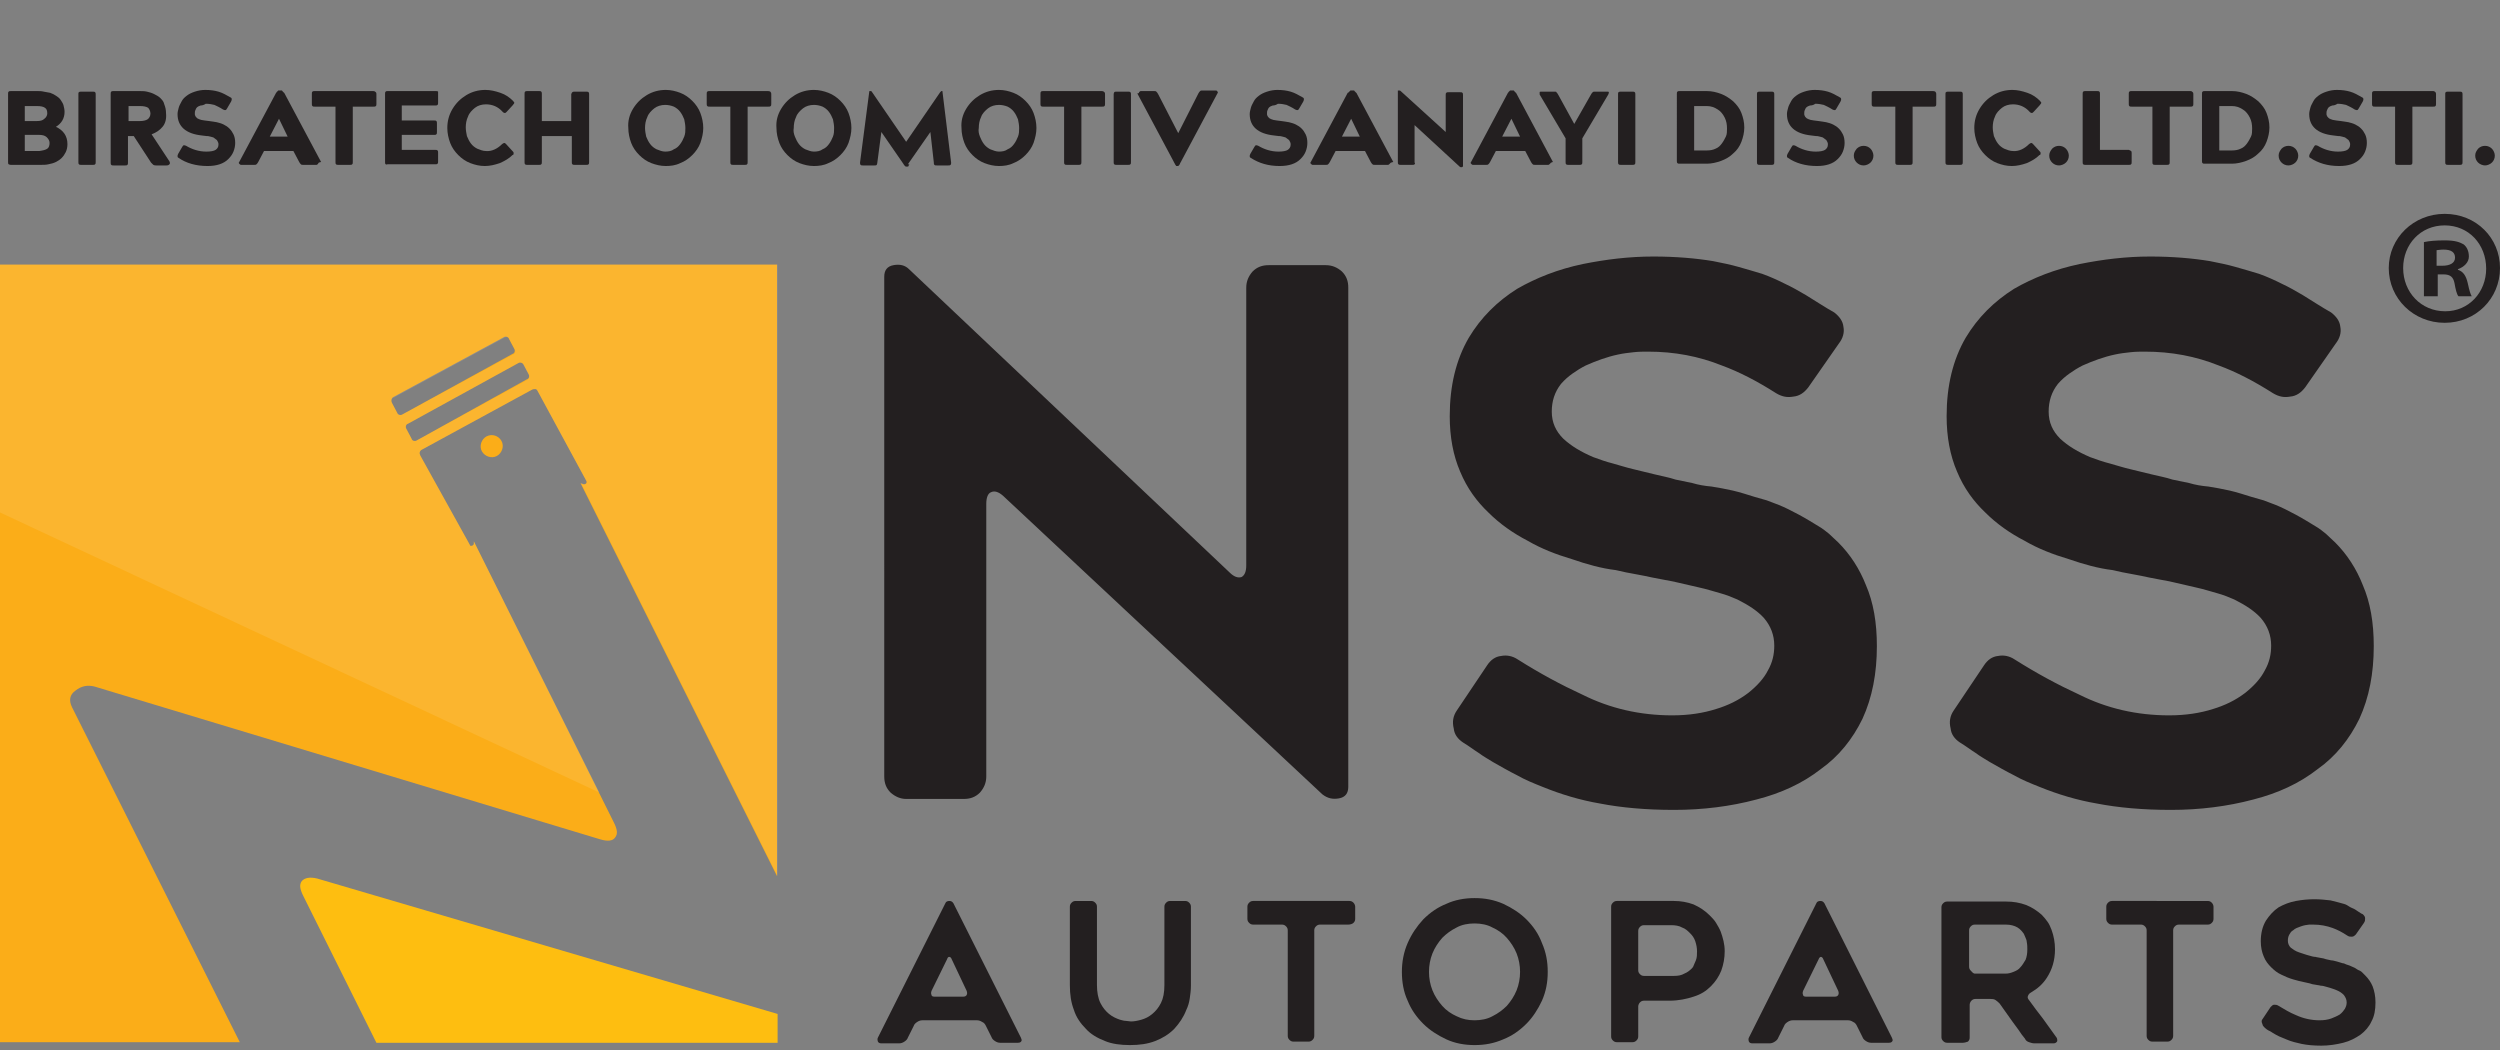 <?xml version="1.0" encoding="utf-8"?>
<!-- Generator: Adobe Illustrator 26.3.1, SVG Export Plug-In . SVG Version: 6.00 Build 0)  -->
<svg version="1.1" id="Layer_1" xmlns="http://www.w3.org/2000/svg" xmlns:xlink="http://www.w3.org/1999/xlink" x="0px" y="0px"
	 viewBox="0 0 433.7 182.2" style="enable-background:new 0 0 433.7 182.2;" xml:space="preserve">
<rect x="0" y="0" width="433.7" height="182.2" fill="#808080" stroke="none"/>
<style type="text/css">
	.st0{fill:#231F20;}
	.st1{fill:#FBAD18;}
	.st2{fill:#FEBE10;}
	.st3{opacity:0.1;fill:#FFFFFF;}
</style>
<g>
	<g>
		<g>
			<g>
				<path class="st0" d="M152.3,180l11.7-23.3c0.1-0.3,0.4-0.4,0.7-0.4c0.3,0,0.5,0.1,0.7,0.4l11.7,23.3c0.1,0.2,0.2,0.5,0.1,0.6
					c-0.1,0.2-0.3,0.3-0.6,0.3h-3.1c-0.3,0-0.6-0.1-0.9-0.3c-0.3-0.2-0.5-0.4-0.6-0.7l-1-2c-0.1-0.2-0.3-0.5-0.6-0.6
					c-0.3-0.2-0.6-0.3-0.9-0.3h-9.5c-0.3,0-0.6,0.1-0.9,0.3c-0.3,0.2-0.5,0.4-0.6,0.7l-1,2c-0.1,0.3-0.3,0.5-0.6,0.7
					c-0.3,0.2-0.6,0.3-0.9,0.3h-3.1c-0.3,0-0.5-0.1-0.6-0.3C152.2,180.4,152.2,180.2,152.3,180z M162.1,172.9h5
					c0.3,0,0.5-0.1,0.6-0.3c0.1-0.2,0.1-0.4,0-0.7l-2.6-5.5c-0.1-0.3-0.3-0.4-0.4-0.4c-0.2,0-0.3,0.1-0.4,0.4l-2.7,5.5
					c-0.1,0.3-0.1,0.5,0,0.7C161.6,172.8,161.8,172.9,162.1,172.9z"/>
				<path class="st0" d="M191.7,180.6c-1.3-0.5-2.5-1.2-3.3-2.1c-0.9-0.9-1.7-2-2.1-3.3c-0.5-1.3-0.7-2.7-0.7-4.3v-13.6
					c0-0.3,0.1-0.5,0.3-0.7s0.4-0.3,0.7-0.3h2.7c0.3,0,0.5,0.1,0.7,0.3c0.2,0.2,0.3,0.4,0.3,0.7v13.6c0,1.2,0.2,2.3,0.6,3.1
					c0.4,0.8,0.9,1.4,1.5,1.9c0.6,0.5,1.3,0.8,1.9,1c0.4,0.1,0.7,0.2,1,0.2c0.3,0,0.6,0.1,0.9,0.1c0.5,0,1.1-0.1,1.8-0.3
					c0.7-0.2,1.3-0.5,1.9-1c0.6-0.5,1.1-1.1,1.5-1.9c0.4-0.8,0.6-1.8,0.6-3.1v-13.6c0-0.3,0.1-0.5,0.3-0.7s0.4-0.3,0.7-0.3h2.6
					c0.3,0,0.5,0.1,0.7,0.3s0.3,0.4,0.3,0.7V171c0,0.8-0.1,1.5-0.2,2.2c-0.1,0.7-0.3,1.4-0.6,2c-0.5,1.3-1.2,2.3-2.1,3.3
					c-0.9,0.9-2,1.6-3.3,2.1c-1.3,0.5-2.7,0.7-4.4,0.7C194.4,181.3,192.9,181.1,191.7,180.6z"/>
				<path class="st0" d="M233.9,160.4h-4.9c-0.3,0-0.5,0.1-0.7,0.3s-0.3,0.4-0.3,0.7v18.3c0,0.3-0.1,0.5-0.3,0.7s-0.4,0.3-0.7,0.3
					h-2.6c-0.3,0-0.5-0.1-0.7-0.3s-0.3-0.4-0.3-0.7v-18.3c0-0.3-0.1-0.5-0.3-0.7s-0.4-0.3-0.7-0.3h-5c-0.3,0-0.5-0.1-0.7-0.3
					s-0.3-0.4-0.3-0.7v-2.1c0-0.3,0.1-0.5,0.3-0.7s0.4-0.3,0.7-0.3h16.7c0.3,0,0.5,0.1,0.7,0.3s0.3,0.5,0.3,0.7v2.1
					c0,0.3-0.1,0.5-0.3,0.7S234.2,160.4,233.9,160.4z"/>
				<path class="st0" d="M255.8,181.3c-1.7,0-3.4-0.3-4.9-1c-1.5-0.7-2.9-1.6-4-2.7c-1.2-1.2-2.1-2.5-2.7-4c-0.7-1.5-1-3.2-1-5
					c0-1.7,0.3-3.4,1-5c0.7-1.6,1.6-2.9,2.7-4.1c1.2-1.2,2.5-2.1,4-2.7c1.5-0.7,3.2-1,4.9-1c1.8,0,3.4,0.3,5,1
					c1.5,0.7,2.9,1.6,4,2.7c1.2,1.2,2.1,2.5,2.7,4.1c0.7,1.6,1,3.2,1,5c0,1.8-0.3,3.4-1,5c-0.7,1.5-1.6,2.9-2.7,4
					c-1.2,1.2-2.5,2.1-4,2.7C259.2,181,257.6,181.3,255.8,181.3z M255.8,160.2c-1.1,0-2.2,0.2-3.1,0.7c-1,0.5-1.8,1.1-2.5,1.8
					c-0.7,0.8-1.3,1.7-1.7,2.7c-0.4,1-0.6,2.1-0.6,3.2c0,1.1,0.2,2.2,0.6,3.2c0.4,1,1,1.9,1.7,2.7c0.7,0.8,1.6,1.4,2.5,1.8
					c1,0.5,2,0.7,3.1,0.7c1.1,0,2.2-0.2,3.1-0.7c1-0.5,1.8-1.1,2.5-1.8c0.7-0.8,1.3-1.7,1.7-2.7c0.4-1,0.6-2.1,0.6-3.2
					c0-1.1-0.2-2.2-0.6-3.2c-0.4-1-1-1.9-1.7-2.7c-0.7-0.8-1.6-1.4-2.5-1.8C258,160.4,256.9,160.2,255.8,160.2z"/>
				<path class="st0" d="M293.8,156.9c1.1,0.5,2,1.1,2.8,1.9c0.4,0.4,0.8,0.8,1.1,1.3c0.3,0.5,0.6,1,0.8,1.5
					c0.4,1.1,0.7,2.2,0.7,3.4c0,1.2-0.2,2.3-0.6,3.4c-0.4,1-1,1.9-1.8,2.7c-0.8,0.8-1.7,1.4-3,1.8c-1.2,0.4-2.6,0.7-4.2,0.7h-4.4
					c-0.3,0-0.5,0.1-0.7,0.3c-0.2,0.2-0.3,0.5-0.3,0.7v5.2c0,0.3-0.1,0.5-0.3,0.7c-0.2,0.2-0.4,0.3-0.7,0.3h-2.7
					c-0.3,0-0.5-0.1-0.7-0.3s-0.3-0.4-0.3-0.7v-22.5c0-0.3,0.1-0.5,0.3-0.7s0.4-0.3,0.7-0.3h9.9
					C291.6,156.3,292.7,156.5,293.8,156.9z M292.2,168.9c0.5-0.2,0.9-0.5,1.3-0.9c0.2-0.2,0.3-0.4,0.4-0.7c0.1-0.2,0.2-0.5,0.3-0.7
					c0.2-0.5,0.2-1,0.2-1.6c0-0.5-0.1-1.1-0.3-1.7c-0.2-0.6-0.5-1-0.9-1.4c-0.4-0.4-0.8-0.8-1.4-1c-0.5-0.3-1.2-0.4-1.9-0.4h-4.7
					c-0.3,0-0.5,0.1-0.7,0.3s-0.3,0.4-0.3,0.7v6.8c0,0.3,0.1,0.5,0.3,0.7s0.4,0.3,0.7,0.3h5.2C291.1,169.3,291.7,169.2,292.2,168.9z
					"/>
				<path class="st0" d="M303.4,180l11.7-23.3c0.1-0.3,0.4-0.4,0.7-0.4s0.5,0.1,0.7,0.4l11.7,23.3c0.1,0.2,0.2,0.5,0.1,0.6
					c-0.1,0.2-0.3,0.3-0.6,0.3h-3.1c-0.3,0-0.6-0.1-0.9-0.3c-0.3-0.2-0.5-0.4-0.6-0.7l-1-2c-0.1-0.2-0.3-0.5-0.6-0.6
					c-0.3-0.2-0.6-0.3-0.9-0.3H311c-0.3,0-0.6,0.1-0.9,0.3c-0.3,0.2-0.5,0.4-0.6,0.7l-1,2c-0.1,0.3-0.3,0.5-0.6,0.7
					c-0.3,0.2-0.6,0.3-0.9,0.3H304c-0.3,0-0.5-0.1-0.6-0.3C303.3,180.4,303.3,180.2,303.4,180z M313.3,172.9h5
					c0.3,0,0.5-0.1,0.6-0.3c0.1-0.2,0.1-0.4,0-0.7l-2.6-5.5c-0.1-0.3-0.3-0.4-0.4-0.4s-0.3,0.1-0.4,0.4l-2.7,5.5
					c-0.1,0.3-0.1,0.5,0,0.7C312.8,172.8,313,172.9,313.3,172.9z"/>
				<path class="st0" d="M340.5,180.9h-2.7c-0.3,0-0.5-0.1-0.7-0.3s-0.3-0.4-0.3-0.7v-22.5c0-0.3,0.1-0.5,0.3-0.7s0.4-0.3,0.7-0.3
					H348c1.3,0,2.4,0.2,3.5,0.6c1,0.4,1.9,1,2.7,1.7c0.4,0.4,0.7,0.8,1,1.2c0.3,0.4,0.5,0.9,0.7,1.4c0.4,1.1,0.6,2.2,0.6,3.4
					c0,1.9-0.5,3.5-1.4,4.9c-0.7,1.1-1.6,1.9-2.8,2.6c-0.2,0.1-0.4,0.3-0.5,0.6c-0.1,0.2,0,0.5,0.2,0.7c0.8,1.1,1.6,2.2,2.4,3.2
					c0.7,1,1.5,2.1,2.3,3.2c0.2,0.2,0.2,0.5,0.2,0.7c-0.1,0.2-0.3,0.4-0.6,0.4h-3.4c-0.3,0-0.6-0.1-0.9-0.2s-0.6-0.3-0.7-0.6
					c-0.4-0.5-0.8-1-1.1-1.5c-0.4-0.5-0.7-1-1.1-1.5l-2.2-3.1c-0.2-0.2-0.4-0.4-0.7-0.6s-0.6-0.2-0.9-0.2h-2.6
					c-0.3,0-0.5,0.1-0.7,0.3s-0.3,0.5-0.3,0.7v5.7c0,0.3-0.1,0.5-0.3,0.7C341.1,180.8,340.8,180.9,340.5,180.9z M342.6,168.9h5.4
					c0.4,0,0.8-0.1,1.3-0.3c0.5-0.2,0.9-0.4,1.2-0.8c0.3-0.3,0.6-0.8,0.9-1.3c0.2-0.5,0.3-1.1,0.3-1.8c0-0.4,0-0.8-0.1-1.3
					c0-0.2-0.1-0.5-0.2-0.7c-0.1-0.2-0.2-0.5-0.3-0.7c-0.3-0.4-0.6-0.8-1.1-1.1c-0.5-0.3-1.2-0.5-2-0.5h-5.4c-0.3,0-0.5,0.1-0.7,0.3
					s-0.3,0.4-0.3,0.7v6.3c0,0.3,0.1,0.5,0.3,0.7S342.3,168.9,342.6,168.9z"/>
				<path class="st0" d="M383,160.4H378c-0.3,0-0.5,0.1-0.7,0.3s-0.3,0.4-0.3,0.7v18.3c0,0.3-0.1,0.5-0.3,0.7s-0.4,0.3-0.7,0.3h-2.6
					c-0.3,0-0.5-0.1-0.7-0.3s-0.3-0.4-0.3-0.7v-18.3c0-0.3-0.1-0.5-0.3-0.7s-0.4-0.3-0.7-0.3h-5c-0.3,0-0.5-0.1-0.7-0.3
					s-0.3-0.4-0.3-0.7v-2.1c0-0.3,0.1-0.5,0.3-0.7s0.4-0.3,0.7-0.3H383c0.3,0,0.5,0.1,0.7,0.3s0.3,0.5,0.3,0.7v2.1
					c0,0.3-0.1,0.5-0.3,0.7S383.3,160.4,383,160.4z"/>
				<path class="st0" d="M392.5,176.8l1.4-2.1c0.2-0.2,0.4-0.4,0.6-0.4c0.3,0,0.5,0,0.8,0.2c1,0.6,2,1.2,3,1.6
					c1.3,0.6,2.7,0.9,4.1,0.9c0.8,0,1.4-0.1,2-0.3c0.5-0.2,1-0.4,1.5-0.7c0.4-0.3,0.7-0.7,0.9-1c0.2-0.4,0.3-0.7,0.3-1.1
					c0-0.5-0.2-0.9-0.5-1.3c-0.3-0.3-0.7-0.6-1.2-0.8c-0.2-0.1-0.5-0.2-0.8-0.3s-0.6-0.2-1-0.3c-0.3-0.1-0.7-0.2-1-0.2
					c-0.3-0.1-0.7-0.1-1.1-0.2c-0.2,0-0.5-0.1-0.8-0.2c-0.3-0.1-0.6-0.1-0.9-0.2c-0.6-0.1-1.3-0.3-2-0.5c-0.7-0.2-1.4-0.5-2-0.8
					c-0.7-0.3-1.3-0.8-1.8-1.3c-0.5-0.5-1-1.1-1.3-1.9c-0.3-0.7-0.5-1.6-0.5-2.6c0-1.4,0.3-2.6,0.9-3.6c0.6-0.9,1.3-1.7,2.2-2.3
					c0.9-0.5,1.9-0.9,3-1.1c1.1-0.2,2.1-0.3,3.2-0.3c1,0,1.9,0.1,2.8,0.2c0.4,0.1,0.8,0.2,1.2,0.3c0.4,0.1,0.7,0.2,1.1,0.3
					c0.4,0.1,0.7,0.3,1,0.5c0.3,0.2,0.7,0.3,1,0.5c0.2,0.1,0.4,0.3,0.6,0.4c0.2,0.1,0.4,0.3,0.7,0.4c0.2,0.2,0.4,0.4,0.4,0.7
					c0,0.3,0,0.5-0.2,0.8l-1.4,2c-0.2,0.2-0.4,0.4-0.7,0.4c-0.3,0-0.5,0-0.8-0.2c-0.9-0.6-1.7-1-2.5-1.3c-1.1-0.4-2.2-0.6-3.4-0.6
					c-0.2,0-0.4,0-0.7,0c-0.2,0-0.5,0.1-0.7,0.1c-0.5,0.1-1,0.3-1.5,0.5c-0.2,0.1-0.4,0.2-0.6,0.4c-0.2,0.1-0.4,0.3-0.5,0.5
					c-0.3,0.4-0.4,0.8-0.4,1.3c0,0.5,0.2,0.9,0.5,1.2c0.4,0.3,0.8,0.6,1.4,0.8c0.3,0.1,0.6,0.2,0.9,0.3c0.3,0.1,0.6,0.2,1,0.3
					c0.3,0.1,0.7,0.2,1,0.2c0.3,0.1,0.6,0.1,1,0.2c0.2,0,0.5,0.1,0.8,0.2c0.3,0.1,0.6,0.1,0.9,0.2c0.3,0,0.6,0.1,1,0.2
					c0.3,0.1,0.7,0.2,1,0.3c0.2,0,0.4,0.1,0.6,0.2c0.2,0.1,0.4,0.1,0.6,0.2c0.3,0.1,0.6,0.3,0.9,0.4c0.3,0.2,0.6,0.4,0.9,0.5
					c0.2,0.1,0.3,0.2,0.5,0.4c0.1,0.1,0.3,0.3,0.4,0.4c0.6,0.6,1,1.2,1.3,1.9c0.3,0.8,0.5,1.7,0.5,2.8c0,1.3-0.2,2.4-0.7,3.3
					c-0.4,0.9-1.1,1.7-1.9,2.3c-0.9,0.6-1.8,1.1-3,1.4c-1.2,0.3-2.5,0.5-3.8,0.5c-1.3,0-2.4-0.1-3.4-0.3c-0.9-0.2-1.8-0.4-2.7-0.8
					c-0.4-0.2-0.8-0.3-1.2-0.5c-0.4-0.2-0.8-0.4-1.1-0.6c-0.2-0.1-0.4-0.3-0.7-0.4c-0.2-0.1-0.5-0.3-0.7-0.5
					c-0.2-0.2-0.4-0.4-0.4-0.6C392.3,177.3,392.3,177,392.5,176.8z"/>
			</g>
			<g>
				<g>
					<path class="st0" d="M171.1,87.4v47.3c0,1.1-0.4,2-1.1,2.8c-0.8,0.8-1.7,1.1-2.8,1.1h-10c-1,0-1.9-0.4-2.7-1.1
						c-0.8-0.8-1.1-1.7-1.1-2.8V48c0-1.1,0.5-1.8,1.6-2c1.1-0.2,2,0,2.7,0.7l55.6,52.6c0.8,0.8,1.5,1,2.1,0.8c0.5-0.3,0.8-0.9,0.8-2
						V49.9c0-1.1,0.4-2,1.1-2.8c0.8-0.8,1.7-1.1,2.8-1.1h9.9c1.1,0,2,0.4,2.8,1.1c0.8,0.8,1.1,1.7,1.1,2.8v86.6c0,1.1-0.5,1.8-1.6,2
						c-1.1,0.2-2,0-2.9-0.7L174,86c-0.8-0.7-1.5-0.9-2.1-0.6C171.4,85.6,171.1,86.3,171.1,87.4z"/>
					<path class="st0" d="M252.7,123.3l5.3-7.9c0.6-0.9,1.4-1.5,2.4-1.6c1-0.2,2,0,2.9,0.6c3.8,2.4,7.5,4.4,11.2,6.1
						c4.8,2.4,10,3.6,15.6,3.6c2.9,0,5.4-0.4,7.6-1.1c2-0.6,3.9-1.5,5.6-2.8c1.5-1.2,2.7-2.5,3.4-3.9c0.8-1.4,1.1-2.8,1.1-4.3
						c0-1.8-0.6-3.4-1.8-4.8c-1.1-1.2-2.6-2.2-4.6-3.2c-0.9-0.4-1.9-0.8-3-1.1c-1.1-0.3-2.3-0.7-3.7-1c-1.3-0.3-2.6-0.6-3.9-0.9
						c-1.3-0.3-2.7-0.5-4.1-0.8c-0.9-0.2-1.9-0.4-3-0.6c-1.1-0.2-2.2-0.4-3.4-0.7c-2.5-0.3-5-1-7.6-1.9c-2.7-0.8-5.3-1.8-7.7-3.2
						c-2.5-1.3-4.8-2.9-6.8-4.9c-2-1.9-3.7-4.2-4.9-7.1c-1.2-2.8-1.8-6-1.8-9.6c0-5.3,1.1-9.8,3.3-13.6c2.1-3.5,4.9-6.3,8.4-8.5
						c3.3-1.9,7.1-3.4,11.4-4.3c4-0.8,8-1.3,12.2-1.3c3.9,0,7.4,0.3,10.4,0.8c1.5,0.3,3,0.6,4.4,1c1.4,0.4,2.8,0.8,4.1,1.2
						c1.4,0.5,2.7,1.1,3.9,1.7c1.3,0.6,2.5,1.3,3.7,2c0.8,0.5,1.6,1,2.4,1.5c0.8,0.5,1.6,1,2.5,1.5c0.9,0.7,1.5,1.5,1.6,2.5
						c0.2,1-0.1,2-0.8,2.9l-5.3,7.6c-0.7,0.9-1.5,1.5-2.6,1.6c-1.1,0.2-2,0-3-0.6c-3.3-2.1-6.4-3.7-9.4-4.8c-4-1.6-8.2-2.4-12.8-2.4
						c-0.8,0-1.6,0-2.5,0.1c-0.9,0.1-1.8,0.2-2.7,0.4c-1.9,0.4-3.8,1.1-5.6,1.9c-0.8,0.4-1.6,0.9-2.3,1.4c-0.7,0.5-1.4,1.1-2,1.8
						c-1.1,1.4-1.6,3-1.6,4.8c0,1.9,0.7,3.4,2,4.7c1.4,1.3,3.1,2.3,5.2,3.2c1.1,0.4,2.2,0.8,3.4,1.1c1.1,0.3,2.3,0.7,3.6,1
						c1.3,0.3,2.5,0.6,3.7,0.9c1.2,0.3,2.4,0.5,3.6,0.9c0.9,0.2,1.9,0.4,2.9,0.6c1,0.3,2.1,0.5,3.3,0.6c1.2,0.2,2.4,0.4,3.7,0.7
						c1.3,0.3,2.5,0.7,3.8,1.1c0.7,0.2,1.4,0.4,2.1,0.6c0.7,0.3,1.4,0.5,2.1,0.8c1,0.4,2.2,1,3.5,1.7c1.3,0.7,2.4,1.4,3.4,2
						c0.7,0.4,1.3,0.9,1.8,1.3c0.5,0.5,1.1,1,1.6,1.5c2.1,2.1,3.7,4.6,4.8,7.4c1.3,3,1.9,6.5,1.9,10.6c0,4.7-0.8,8.9-2.5,12.6
						c-1.7,3.5-4.1,6.5-7.2,8.7c-3.2,2.5-6.9,4.2-11.2,5.3c-4.5,1.2-9.3,1.8-14.3,1.8c-4.9,0-9.2-0.4-12.8-1.1
						c-3.5-0.6-6.8-1.6-10-2.9c-1.5-0.6-3-1.2-4.4-2c-1.4-0.7-2.8-1.5-4.2-2.3c-0.8-0.5-1.7-1-2.5-1.6c-0.8-0.5-1.7-1.2-2.7-1.8
						c-0.9-0.6-1.5-1.4-1.6-2.4C251.9,125.2,252.1,124.2,252.7,123.3z"/>
					<path class="st0" d="M338.9,123.3l5.3-7.9c0.6-0.9,1.4-1.5,2.4-1.6c1-0.2,2,0,2.9,0.6c3.8,2.4,7.5,4.4,11.2,6.1
						c4.8,2.4,10,3.6,15.6,3.6c2.9,0,5.4-0.4,7.6-1.1c2-0.6,3.9-1.5,5.6-2.8c1.5-1.2,2.7-2.5,3.4-3.9c0.8-1.4,1.1-2.8,1.1-4.3
						c0-1.8-0.6-3.4-1.8-4.8c-1.1-1.2-2.6-2.2-4.6-3.2c-0.9-0.4-1.9-0.8-3-1.1c-1.1-0.3-2.3-0.7-3.7-1c-1.3-0.3-2.6-0.6-3.9-0.9
						c-1.3-0.3-2.7-0.5-4.1-0.8c-0.9-0.2-1.9-0.4-3-0.6c-1.1-0.2-2.2-0.4-3.4-0.7c-2.5-0.3-5-1-7.6-1.9c-2.7-0.8-5.3-1.8-7.7-3.2
						c-2.5-1.3-4.8-2.9-6.8-4.9c-2-1.9-3.7-4.2-4.9-7.1c-1.2-2.8-1.8-6-1.8-9.6c0-5.3,1.1-9.8,3.3-13.6c2.1-3.5,4.9-6.3,8.4-8.5
						c3.3-1.9,7.1-3.4,11.4-4.3c4-0.8,8-1.3,12.2-1.3c3.9,0,7.4,0.3,10.4,0.8c1.5,0.3,3,0.6,4.4,1c1.4,0.4,2.8,0.8,4.1,1.2
						c1.4,0.5,2.7,1.1,3.9,1.7c1.3,0.6,2.5,1.3,3.7,2c0.8,0.5,1.6,1,2.4,1.5c0.8,0.5,1.6,1,2.5,1.5c0.9,0.7,1.5,1.5,1.6,2.5
						c0.2,1-0.1,2-0.8,2.9l-5.3,7.6c-0.7,0.9-1.5,1.5-2.6,1.6c-1.1,0.2-2,0-3-0.6c-3.3-2.1-6.4-3.7-9.4-4.8c-4-1.6-8.2-2.4-12.8-2.4
						c-0.8,0-1.6,0-2.5,0.1c-0.9,0.1-1.8,0.2-2.7,0.4c-1.9,0.4-3.8,1.1-5.6,1.9c-0.8,0.4-1.6,0.9-2.3,1.4c-0.7,0.5-1.4,1.1-2,1.8
						c-1.1,1.4-1.6,3-1.6,4.8c0,1.9,0.7,3.4,2,4.7c1.4,1.3,3.1,2.3,5.2,3.2c1.1,0.4,2.2,0.8,3.4,1.1c1.1,0.3,2.3,0.7,3.6,1
						c1.3,0.3,2.5,0.6,3.7,0.9c1.2,0.3,2.4,0.5,3.6,0.9c0.9,0.2,1.9,0.4,2.9,0.6c1,0.3,2.1,0.5,3.3,0.6c1.2,0.2,2.4,0.4,3.7,0.7
						c1.3,0.3,2.5,0.7,3.8,1.1c0.7,0.2,1.4,0.4,2.1,0.6c0.7,0.3,1.4,0.5,2.1,0.8c1,0.4,2.2,1,3.5,1.7c1.3,0.7,2.4,1.4,3.4,2
						c0.7,0.4,1.3,0.9,1.8,1.3c0.5,0.5,1.1,1,1.6,1.5c2.1,2.1,3.7,4.6,4.8,7.4c1.3,3,1.9,6.5,1.9,10.6c0,4.7-0.8,8.9-2.5,12.6
						c-1.7,3.5-4.1,6.5-7.2,8.7c-3.2,2.5-6.9,4.2-11.2,5.3c-4.5,1.2-9.3,1.8-14.3,1.8c-4.9,0-9.2-0.4-12.8-1.1
						c-3.5-0.6-6.8-1.6-10-2.9c-1.5-0.6-3-1.2-4.4-2c-1.4-0.7-2.8-1.5-4.2-2.3c-0.8-0.5-1.7-1-2.5-1.6c-0.8-0.5-1.7-1.2-2.7-1.8
						c-0.9-0.6-1.5-1.4-1.6-2.4C338.1,125.2,338.3,124.2,338.9,123.3z"/>
				</g>
			</g>
		</g>
		<g>
			<g>
				<path class="st1" d="M84.4,75.7c-0.9,0.5-1.3,1.7-0.8,2.6c0.5,0.9,1.7,1.3,2.6,0.8c0.9-0.5,1.3-1.7,0.8-2.6
					C86.5,75.6,85.4,75.2,84.4,75.7z"/>
				<path class="st1" d="M12.5,122.7c-0.6-1.2-0.4-2.2,0.6-2.9c1-0.8,2.1-1,3.3-0.7l87.7,26.5c1.3,0.4,2.2,0.3,2.6-0.3
					c0.5-0.6,0.4-1.4-0.2-2.6L82.2,93.9c0,0.1,0,0.3,0,0.4c0,0.3-0.3,0.4-0.5,0.4c-0.1,0-0.2-0.1-0.2-0.2L72.9,79
					c-0.2-0.4-0.1-0.8,0.3-1l19.1-10.4c0.2-0.1,0.4-0.1,0.6-0.1s0.3,0.2,0.4,0.4l8.4,15.5c0.2,0.3-0.1,0.7-0.5,0.6c0,0-0.1,0-0.1,0
					c-0.1-0.1-0.3-0.1-0.4-0.2l34.1,68.2V45.9H0v134.9h41.6L12.5,122.7z M90.8,63.2l0.9,1.7c0.2,0.3,0.1,0.8-0.3,0.9L72.3,76.4
					c-0.3,0.2-0.8,0.1-0.9-0.3l-0.9-1.7c-0.2-0.3-0.1-0.8,0.3-0.9L89.9,63C90.2,62.8,90.6,62.9,90.8,63.2z M68.2,68.9l19.2-10.4
					c0.3-0.2,0.8-0.1,0.9,0.3l0.9,1.7c0.2,0.3,0.1,0.8-0.3,0.9L69.8,71.9c-0.3,0.2-0.8,0.1-0.9-0.3l-0.9-1.7
					C67.8,69.5,67.9,69.1,68.2,68.9z"/>
				<path class="st2" d="M55,152.4c-1.3-0.3-2.1-0.1-2.6,0.4c-0.5,0.6-0.4,1.4,0.2,2.6l12.7,25.5h69.6v-5L55,152.4z"/>
			</g>
			<g>
				<path class="st3" d="M101.3,84C101.3,84,101.2,84,101.3,84c-0.2-0.1-0.4-0.2-0.5-0.2l34.1,68.2V45.9H0v43l104,48.6L82.2,93.9
					c0,0.1,0,0.3,0,0.4c0,0.3-0.3,0.4-0.5,0.4c-0.1,0-0.2-0.1-0.2-0.2L72.9,79c-0.2-0.4-0.1-0.8,0.3-1l19.1-10.4
					c0.2-0.1,0.4-0.1,0.6-0.1c0.2,0.1,0.3,0.2,0.4,0.4l8.4,15.5C102,83.8,101.6,84.1,101.3,84z M68.9,71.6l-0.9-1.7
					c-0.2-0.3-0.1-0.8,0.3-0.9l19.2-10.4c0.3-0.2,0.8-0.1,0.9,0.3l0.9,1.7c0.2,0.3,0.1,0.8-0.3,0.9L69.8,71.9
					C69.5,72.1,69.1,71.9,68.9,71.6z M91.5,65.9L72.3,76.4c-0.3,0.2-0.8,0.1-0.9-0.3l-0.9-1.7c-0.2-0.3-0.1-0.8,0.3-0.9L89.9,63
					c0.3-0.2,0.8-0.1,0.9,0.3l0.9,1.7C91.9,65.3,91.8,65.7,91.5,65.9z"/>
			</g>
		</g>
	</g>
	<g>
		<path class="st0" d="M433.7,46.5c0,5.3-4.2,9.5-9.6,9.5c-5.4,0-9.7-4.2-9.7-9.5c0-5.2,4.3-9.4,9.7-9.4
			C429.6,37.1,433.7,41.3,433.7,46.5z M416.9,46.5c0,4.2,3.1,7.5,7.3,7.5c4.1,0,7.1-3.3,7.1-7.4c0-4.2-3-7.5-7.2-7.5
			S416.9,42.4,416.9,46.5z M422.7,51.4h-2.2v-9.4c0.9-0.2,2.1-0.3,3.6-0.3c1.8,0,2.6,0.3,3.3,0.7c0.5,0.4,0.9,1.1,0.9,2.1
			c0,1-0.8,1.8-1.9,2.2v0.1c0.9,0.3,1.4,1,1.7,2.3c0.3,1.4,0.5,2,0.7,2.3h-2.3c-0.3-0.3-0.5-1.2-0.7-2.3c-0.2-1-0.7-1.5-1.9-1.5h-1
			V51.4z M422.7,46.1h1c1.2,0,2.2-0.4,2.2-1.4c0-0.9-0.6-1.4-2-1.4c-0.6,0-1,0.1-1.2,0.1V46.1z"/>
	</g>
</g>
<g>
	<path class="st0" d="M1.5,28.5c-0.1-0.1-0.1-0.2-0.1-0.4V16.3c0-0.2,0-0.3,0.1-0.4c0.1-0.1,0.2-0.1,0.4-0.1h4.6
		c0.4,0,0.7,0,1.1,0.1s0.7,0.1,1.1,0.2c0.3,0.1,0.7,0.3,1,0.5c0.3,0.2,0.6,0.4,0.8,0.7c0.2,0.3,0.4,0.6,0.5,0.9
		c0.1,0.4,0.2,0.8,0.2,1.2c0,1.1-0.5,2-1.5,2.6v0c1.3,0.6,2,1.6,2,3c0,0.5-0.1,1-0.3,1.4c-0.2,0.4-0.4,0.7-0.7,1
		c-0.3,0.3-0.6,0.5-1,0.7c-0.4,0.2-0.8,0.3-1.3,0.4c-0.4,0.1-0.9,0.1-1.4,0.1H1.9C1.7,28.6,1.5,28.5,1.5,28.5z M7.7,20.6
		C8,20.4,8.2,20,8.2,19.7c0-0.5-0.1-0.8-0.4-1c-0.3-0.2-0.7-0.3-1.4-0.3H4.3V21h2.1C7,21,7.4,20.9,7.7,20.6z M8.2,25.8
		c0.3-0.2,0.4-0.6,0.4-1c0-0.4-0.2-0.7-0.5-1c-0.3-0.3-0.8-0.4-1.3-0.4H4.3v2.8h2.5C7.5,26.1,7.9,26,8.2,25.8z"/>
	<path class="st0" d="M13.7,16c0.1-0.1,0.2-0.1,0.4-0.1h2c0.2,0,0.3,0,0.4,0.1c0.1,0.1,0.1,0.2,0.1,0.4v11.7c0,0.2,0,0.3-0.1,0.4
		c-0.1,0.1-0.2,0.1-0.4,0.1h-2c-0.2,0-0.3,0-0.4-0.1c-0.1-0.1-0.1-0.2-0.1-0.4V16.3C13.6,16.2,13.6,16,13.7,16z"/>
	<path class="st0" d="M28.2,22c-0.5,0.6-1.1,1-1.9,1.3l3.1,4.7c0.1,0.2,0.1,0.4,0,0.5s-0.2,0.2-0.5,0.2h-1.8c-0.2,0-0.3,0-0.5-0.1
		c-0.1-0.1-0.2-0.2-0.4-0.4l-3-4.6h-1v4.6c0,0.2,0,0.3-0.1,0.4c-0.1,0.1-0.2,0.1-0.4,0.1h-2c-0.2,0-0.3,0-0.4-0.1
		c-0.1-0.1-0.1-0.2-0.1-0.4V16.3c0-0.2,0-0.3,0.1-0.4c0.1-0.1,0.2-0.1,0.4-0.1h4.5c0.4,0,0.9,0,1.3,0.1c0.4,0.1,0.8,0.2,1.2,0.4
		s0.8,0.4,1.1,0.7c0.3,0.3,0.6,0.6,0.7,1.1c0.2,0.5,0.3,1,0.3,1.5C28.9,20.6,28.7,21.4,28.2,22z M25.6,20.7c0.3-0.2,0.5-0.6,0.5-1
		s-0.2-0.8-0.4-1c-0.3-0.2-0.8-0.3-1.4-0.3h-2V21h2C24.8,21,25.3,20.9,25.6,20.7z"/>
	<path class="st0" d="M34.8,18.3c-0.3,0.1-0.5,0.2-0.6,0.3c-0.2,0.2-0.2,0.3-0.3,0.5c-0.1,0.2-0.1,0.4-0.1,0.6c0,0.2,0,0.3,0.1,0.4
		c0,0.1,0.1,0.2,0.2,0.3c0.1,0.1,0.2,0.2,0.3,0.2c0.1,0.1,0.3,0.1,0.5,0.2c0.2,0,0.4,0.1,0.6,0.1l0.8,0.1c0.5,0.1,0.9,0.1,1.3,0.2
		c0.4,0.1,0.8,0.2,1.2,0.4s0.7,0.4,1,0.7c0.3,0.3,0.5,0.6,0.7,1c0.2,0.4,0.3,0.9,0.3,1.5c0,0.5-0.1,1-0.3,1.5
		c-0.2,0.5-0.5,0.9-0.9,1.3c-0.4,0.4-0.9,0.7-1.5,0.9c-0.6,0.2-1.3,0.3-2.1,0.3c-2,0-3.7-0.5-5-1.4c-0.2-0.1-0.2-0.2-0.2-0.3
		c0-0.1,0-0.2,0.1-0.4l0.7-1.2c0.1-0.2,0.2-0.3,0.3-0.3s0.2,0,0.4,0.1c1,0.6,2.2,1,3.5,1c0.7,0,1.3-0.1,1.6-0.3
		c0.3-0.2,0.5-0.5,0.5-0.9c0-0.2,0-0.3-0.1-0.5c-0.1-0.1-0.1-0.3-0.3-0.4c-0.1-0.1-0.3-0.2-0.4-0.3s-0.3-0.1-0.6-0.2
		s-0.5-0.1-0.7-0.1l-0.8-0.1c-2.8-0.3-4.2-1.6-4.2-3.7c0-0.4,0.1-0.7,0.2-1.1c0.1-0.4,0.3-0.7,0.5-1.1c0.2-0.4,0.5-0.7,0.9-1
		c0.4-0.3,0.8-0.5,1.4-0.7c0.6-0.2,1.2-0.3,1.8-0.3c0.9,0,1.6,0.1,2.3,0.3s1.4,0.6,2.1,1c0.2,0.1,0.2,0.2,0.2,0.3s0,0.2-0.1,0.4
		l-0.7,1.2c-0.1,0.2-0.2,0.3-0.3,0.3c-0.1,0-0.2,0-0.4-0.1c-0.6-0.4-1.1-0.6-1.5-0.8c-0.4-0.1-0.9-0.2-1.5-0.2
		C35.4,18.2,35.1,18.3,34.8,18.3z"/>
	<path class="st0" d="M55.2,28.4c-0.1,0.1-0.2,0.2-0.3,0.2h-2.3c-0.2,0-0.3,0-0.4-0.1s-0.2-0.2-0.3-0.4l-1-1.9h-5.1l-1,1.9
		c-0.1,0.2-0.2,0.3-0.3,0.4c-0.1,0.1-0.2,0.1-0.4,0.1h-2.3c-0.1,0-0.2-0.1-0.3-0.2c-0.1-0.1-0.1-0.2,0-0.3l6.4-12L48,16
		c0,0,0-0.1,0.1-0.1c0,0,0-0.1,0.1-0.1c0,0,0-0.1,0.1-0.1l0,0c0,0,0,0,0.1,0c0,0,0,0,0.1,0h0.1c0,0,0,0,0.1,0c0,0,0,0,0.1,0l0.1,0
		c0,0,0,0,0.1,0.1c0,0,0,0.1,0.1,0.1c0,0,0,0.1,0.1,0.1c0,0,0,0.1,0.1,0.1l6.4,12C55.2,28.2,55.2,28.3,55.2,28.4z M46.8,23.7h3.1
		l-1.5-3.1h0L46.8,23.7z"/>
	<path class="st0" d="M65.2,16c0.1,0.1,0.1,0.2,0.1,0.4V18c0,0.2,0,0.3-0.1,0.4c-0.1,0.1-0.2,0.1-0.4,0.1h-3.6v9.6
		c0,0.2,0,0.3-0.1,0.4c-0.1,0.1-0.2,0.1-0.4,0.1h-2c-0.2,0-0.3,0-0.4-0.1c-0.1-0.1-0.1-0.2-0.1-0.4v-9.6h-3.6c-0.2,0-0.3,0-0.4-0.1
		c-0.1-0.1-0.1-0.2-0.1-0.4v-1.7c0-0.2,0-0.3,0.1-0.4c0.1-0.1,0.2-0.1,0.4-0.1h10.1C65,15.8,65.1,15.9,65.2,16z"/>
	<path class="st0" d="M66.9,28.5c-0.1-0.1-0.1-0.2-0.1-0.4V16.3c0-0.2,0-0.3,0.1-0.4c0.1-0.1,0.2-0.1,0.4-0.1h8.3
		c0.2,0,0.3,0,0.4,0.1C76,16,76,16.2,76,16.3v1.5c0,0.2,0,0.3-0.1,0.4c-0.1,0.1-0.2,0.1-0.4,0.1h-5.8v2.6h5.6c0.2,0,0.3,0,0.4,0.1
		c0.1,0.1,0.1,0.2,0.1,0.4v1.5c0,0.2,0,0.3-0.1,0.4c-0.1,0.1-0.2,0.1-0.4,0.1h-5.6v2.6h5.8c0.2,0,0.3,0,0.4,0.1
		c0.1,0.1,0.1,0.2,0.1,0.4v1.5c0,0.2,0,0.3-0.1,0.4c-0.1,0.1-0.2,0.1-0.4,0.1h-8.3C67.1,28.6,67,28.5,66.9,28.5z"/>
	<path class="st0" d="M87.1,25c0.1-0.1,0.3-0.2,0.4-0.2c0.1,0,0.2,0.1,0.3,0.2l1.1,1.2c0.1,0.1,0.2,0.2,0.2,0.3c0,0.1,0,0.1,0,0.2
		c0,0.1-0.1,0.2-0.2,0.2c-0.6,0.6-1.3,1-2.2,1.4c-0.9,0.3-1.7,0.5-2.6,0.5c-0.9,0-1.7-0.2-2.5-0.5c-0.8-0.3-1.5-0.8-2.1-1.4
		c-0.6-0.6-1.1-1.3-1.4-2.1c-0.3-0.8-0.5-1.7-0.5-2.6c0-1.2,0.3-2.3,0.9-3.3c0.6-1,1.4-1.8,2.4-2.4s2.1-0.9,3.3-0.9
		c0.9,0,1.7,0.2,2.6,0.5c0.9,0.3,1.6,0.8,2.2,1.4c0.1,0.1,0.1,0.2,0.2,0.2c0,0.1,0,0.1,0,0.2c0,0.1-0.1,0.1-0.2,0.3l-1.1,1.2
		c-0.1,0.1-0.2,0.2-0.3,0.2c-0.1,0-0.2,0-0.4-0.2c-0.8-0.9-1.8-1.3-2.9-1.3c-0.7,0-1.4,0.2-1.9,0.6s-1,0.9-1.2,1.5
		c-0.3,0.6-0.4,1.3-0.4,1.9c0,0.5,0.1,1,0.2,1.5c0.2,0.5,0.4,0.9,0.7,1.3s0.7,0.7,1.1,0.9c0.5,0.2,1,0.4,1.5,0.4
		C85.3,26.3,86.3,25.8,87.1,25z"/>
	<path class="st0" d="M99.3,16c0.1-0.1,0.2-0.1,0.4-0.1h2c0.2,0,0.3,0,0.4,0.1c0.1,0.1,0.1,0.2,0.1,0.4v11.7c0,0.2,0,0.3-0.1,0.4
		c-0.1,0.1-0.2,0.1-0.4,0.1h-2c-0.2,0-0.3,0-0.4-0.1c-0.1-0.1-0.1-0.2-0.1-0.4v-4.5H94v4.5c0,0.2,0,0.3-0.1,0.4
		c-0.1,0.1-0.2,0.1-0.4,0.1h-2c-0.2,0-0.3,0-0.4-0.1c-0.1-0.1-0.1-0.2-0.1-0.4V16.3c0-0.2,0-0.3,0.1-0.4c0.1-0.1,0.2-0.1,0.4-0.1h2
		c0.2,0,0.3,0,0.4,0.1C94,16,94,16.2,94,16.3V21h5.1v-4.7C99.2,16.2,99.2,16,99.3,16z"/>
	<path class="st0" d="M109.8,18.9c0.6-1,1.4-1.8,2.4-2.4c1-0.6,2.1-0.9,3.3-0.9c0.9,0,1.7,0.2,2.5,0.5c0.8,0.3,1.5,0.8,2.1,1.4
		c0.6,0.6,1.1,1.3,1.4,2.1c0.3,0.8,0.5,1.7,0.5,2.6c0,0.9-0.2,1.7-0.5,2.6c-0.3,0.8-0.8,1.5-1.4,2.1c-0.6,0.6-1.3,1.1-2.1,1.4
		c-0.8,0.4-1.7,0.5-2.5,0.5c-0.9,0-1.7-0.2-2.5-0.5c-0.8-0.3-1.5-0.8-2.1-1.4c-0.6-0.6-1.1-1.3-1.4-2.1c-0.3-0.8-0.5-1.7-0.5-2.6
		C108.9,21,109.2,19.9,109.8,18.9z M112.1,23.7c0.2,0.5,0.4,0.9,0.7,1.3s0.7,0.7,1.1,0.9c0.5,0.2,1,0.4,1.5,0.4
		c0.6,0,1.1-0.1,1.5-0.4c0.5-0.2,0.8-0.5,1.1-0.9c0.3-0.4,0.5-0.8,0.7-1.3c0.2-0.5,0.2-1,0.2-1.5c0-0.5-0.1-1-0.2-1.5
		c-0.2-0.5-0.4-0.9-0.7-1.3c-0.3-0.4-0.7-0.7-1.1-0.9c-0.5-0.2-1-0.3-1.5-0.3c-0.7,0-1.4,0.2-1.9,0.6s-1,0.9-1.2,1.5
		c-0.3,0.6-0.4,1.3-0.4,1.9C111.9,22.7,112,23.2,112.1,23.7z"/>
	<path class="st0" d="M133.7,16c0.1,0.1,0.1,0.2,0.1,0.4V18c0,0.2,0,0.3-0.1,0.4c-0.1,0.1-0.2,0.1-0.4,0.1h-3.6v9.6
		c0,0.2,0,0.3-0.1,0.4c-0.1,0.1-0.2,0.1-0.4,0.1h-2c-0.2,0-0.3,0-0.4-0.1c-0.1-0.1-0.1-0.2-0.1-0.4v-9.6h-3.6c-0.2,0-0.3,0-0.4-0.1
		c-0.1-0.1-0.1-0.2-0.1-0.4v-1.7c0-0.2,0-0.3,0.1-0.4c0.1-0.1,0.2-0.1,0.4-0.1h10.1C133.5,15.8,133.7,15.9,133.7,16z"/>
	<path class="st0" d="M135.5,18.9c0.6-1,1.4-1.8,2.4-2.4c1-0.6,2.1-0.9,3.3-0.9c0.9,0,1.7,0.2,2.5,0.5c0.8,0.3,1.5,0.8,2.1,1.4
		c0.6,0.6,1.1,1.3,1.4,2.1c0.3,0.8,0.5,1.7,0.5,2.6c0,0.9-0.2,1.7-0.5,2.6c-0.3,0.8-0.8,1.5-1.4,2.1c-0.6,0.6-1.3,1.1-2.1,1.4
		c-0.8,0.4-1.7,0.5-2.5,0.5c-0.9,0-1.7-0.2-2.5-0.5c-0.8-0.3-1.5-0.8-2.1-1.4c-0.6-0.6-1.1-1.3-1.4-2.1c-0.3-0.8-0.5-1.7-0.5-2.6
		C134.6,21,134.9,19.9,135.5,18.9z M137.9,23.7c0.2,0.5,0.4,0.9,0.7,1.3s0.7,0.7,1.1,0.9c0.5,0.2,1,0.4,1.5,0.4
		c0.6,0,1.1-0.1,1.5-0.4c0.5-0.2,0.8-0.5,1.1-0.9c0.3-0.4,0.5-0.8,0.7-1.3c0.2-0.5,0.2-1,0.2-1.5c0-0.5-0.1-1-0.2-1.5
		c-0.2-0.5-0.4-0.9-0.7-1.3c-0.3-0.4-0.7-0.7-1.1-0.9c-0.5-0.2-1-0.3-1.5-0.3c-0.7,0-1.4,0.2-1.9,0.6s-1,0.9-1.2,1.5
		c-0.3,0.6-0.4,1.3-0.4,1.9C137.6,22.7,137.7,23.2,137.9,23.7z"/>
	<path class="st0" d="M157.7,28.6c0,0.1-0.1,0.1-0.1,0.2s-0.1,0.1-0.2,0.1h-0.2c-0.1,0-0.1,0-0.2-0.1c-0.1-0.1-0.2-0.2-0.3-0.4
		l-3.8-5.5l-0.7,5.3c0,0.2-0.1,0.3-0.1,0.4c-0.1,0.1-0.2,0.1-0.4,0.1h-2c-0.2,0-0.3,0-0.4-0.1c-0.1-0.1-0.1-0.2-0.1-0.4l1.6-12.3
		c0-0.1,0-0.1,0.1-0.1c0,0,0.1,0,0.1,0h0.1c0.1,0,0.1,0.1,0.2,0.2l5.9,8.6l5.9-8.6c0.1-0.1,0.2-0.2,0.2-0.2h0.1c0.1,0,0.1,0,0.1,0
		c0,0,0,0.1,0,0.1l1.5,12.3c0,0.2,0,0.3-0.1,0.4c-0.1,0.1-0.2,0.1-0.4,0.1h-2c-0.2,0-0.3,0-0.4-0.1s-0.1-0.2-0.1-0.4l-0.6-5.3
		l-3.9,5.6C157.8,28.5,157.8,28.5,157.7,28.6z"/>
	<path class="st0" d="M167.6,18.9c0.6-1,1.4-1.8,2.4-2.4c1-0.6,2.1-0.9,3.3-0.9c0.9,0,1.7,0.2,2.5,0.5c0.8,0.3,1.5,0.8,2.1,1.4
		c0.6,0.6,1.1,1.3,1.4,2.1c0.3,0.8,0.5,1.7,0.5,2.6c0,0.9-0.2,1.7-0.5,2.6c-0.3,0.8-0.8,1.5-1.4,2.1c-0.6,0.6-1.3,1.1-2.1,1.4
		c-0.8,0.4-1.7,0.5-2.5,0.5c-0.9,0-1.7-0.2-2.5-0.5c-0.8-0.3-1.5-0.8-2.1-1.4c-0.6-0.6-1.1-1.3-1.4-2.1c-0.3-0.8-0.5-1.7-0.5-2.6
		C166.7,21,167,19.9,167.6,18.9z M170,23.7c0.2,0.5,0.4,0.9,0.7,1.3s0.7,0.7,1.1,0.9c0.5,0.2,1,0.4,1.5,0.4c0.6,0,1.1-0.1,1.5-0.4
		c0.5-0.2,0.8-0.5,1.1-0.9c0.3-0.4,0.5-0.8,0.7-1.3c0.2-0.5,0.2-1,0.2-1.5c0-0.5-0.1-1-0.2-1.5c-0.2-0.5-0.4-0.9-0.7-1.3
		c-0.3-0.4-0.7-0.7-1.1-0.9c-0.5-0.2-1-0.3-1.5-0.3c-0.7,0-1.4,0.2-1.9,0.6s-1,0.9-1.2,1.5c-0.3,0.6-0.4,1.3-0.4,1.9
		C169.7,22.7,169.8,23.2,170,23.7z"/>
	<path class="st0" d="M191.6,16c0.1,0.1,0.1,0.2,0.1,0.4V18c0,0.2,0,0.3-0.1,0.4c-0.1,0.1-0.2,0.1-0.4,0.1h-3.6v9.6
		c0,0.2,0,0.3-0.1,0.4c-0.1,0.1-0.2,0.1-0.4,0.1h-2c-0.2,0-0.3,0-0.4-0.1c-0.1-0.1-0.1-0.2-0.1-0.4v-9.6h-3.6c-0.2,0-0.3,0-0.4-0.1
		c-0.1-0.1-0.1-0.2-0.1-0.4v-1.7c0-0.2,0-0.3,0.1-0.4c0.1-0.1,0.2-0.1,0.4-0.1h10.1C191.4,15.8,191.5,15.9,191.6,16z"/>
	<path class="st0" d="M193.3,16c0.1-0.1,0.2-0.1,0.4-0.1h2c0.2,0,0.3,0,0.4,0.1c0.1,0.1,0.1,0.2,0.1,0.4v11.7c0,0.2,0,0.3-0.1,0.4
		c-0.1,0.1-0.2,0.1-0.4,0.1h-2c-0.2,0-0.3,0-0.4-0.1c-0.1-0.1-0.1-0.2-0.1-0.4V16.3C193.2,16.2,193.3,16,193.3,16z"/>
	<path class="st0" d="M197.6,16c0.1-0.1,0.2-0.2,0.3-0.2h2.3c0.2,0,0.3,0,0.4,0.1c0.1,0.1,0.2,0.2,0.3,0.4l3.5,6.8v0l3.5-6.9
		c0.1-0.2,0.2-0.3,0.3-0.4c0.1-0.1,0.2-0.1,0.4-0.1h2.3c0.2,0,0.3,0.1,0.3,0.2c0.1,0.1,0.1,0.2,0,0.3l-6.4,12c0,0-0.1,0.1-0.1,0.2
		c0,0.1-0.1,0.1-0.1,0.2l-0.1,0.1c0,0-0.1,0.1-0.1,0.1s-0.1,0-0.1,0h-0.1c0,0-0.1,0-0.1,0c0,0-0.1,0-0.1-0.1c0,0-0.1-0.1-0.1-0.1
		c0,0,0-0.1-0.1-0.2c0-0.1-0.1-0.1-0.1-0.2l-6.4-12C197.6,16.2,197.6,16.1,197.6,16z"/>
	<path class="st0" d="M220.8,18.3c-0.3,0.1-0.5,0.2-0.6,0.3c-0.2,0.2-0.2,0.3-0.3,0.5c-0.1,0.2-0.1,0.4-0.1,0.6c0,0.2,0,0.3,0.1,0.4
		c0,0.1,0.1,0.2,0.2,0.3c0.1,0.1,0.2,0.2,0.3,0.2c0.1,0.1,0.3,0.1,0.5,0.2c0.2,0,0.4,0.1,0.6,0.1l0.8,0.1c0.5,0.1,0.9,0.1,1.3,0.2
		c0.4,0.1,0.8,0.2,1.2,0.4c0.4,0.2,0.7,0.4,1,0.7c0.3,0.3,0.5,0.6,0.7,1c0.2,0.4,0.3,0.9,0.3,1.5c0,0.5-0.1,1-0.3,1.5
		c-0.2,0.5-0.5,0.9-0.9,1.3c-0.4,0.4-0.9,0.7-1.5,0.9c-0.6,0.2-1.3,0.3-2.1,0.3c-2,0-3.6-0.5-5-1.4c-0.2-0.1-0.2-0.2-0.2-0.3
		c0-0.1,0-0.2,0.1-0.4l0.7-1.2c0.1-0.2,0.2-0.3,0.3-0.3c0.1,0,0.2,0,0.4,0.1c1,0.6,2.2,1,3.5,1c0.7,0,1.3-0.1,1.6-0.3
		c0.3-0.2,0.5-0.5,0.5-0.9c0-0.2,0-0.3-0.1-0.5c-0.1-0.1-0.1-0.3-0.3-0.4c-0.1-0.1-0.3-0.2-0.4-0.3s-0.3-0.1-0.6-0.2
		s-0.5-0.1-0.7-0.1l-0.8-0.1c-2.8-0.3-4.2-1.6-4.2-3.7c0-0.4,0.1-0.7,0.2-1.1c0.1-0.4,0.3-0.7,0.5-1.1c0.2-0.4,0.5-0.7,0.9-1
		c0.4-0.3,0.8-0.5,1.4-0.7c0.6-0.2,1.2-0.3,1.8-0.3c0.9,0,1.6,0.1,2.3,0.3c0.7,0.2,1.4,0.6,2.1,1c0.2,0.1,0.2,0.2,0.2,0.3
		s0,0.2-0.1,0.4l-0.7,1.2c-0.1,0.2-0.2,0.3-0.3,0.3c-0.1,0-0.2,0-0.4-0.1c-0.6-0.4-1.1-0.6-1.5-0.8c-0.4-0.1-0.9-0.2-1.5-0.2
		C221.4,18.2,221.1,18.3,220.8,18.3z"/>
	<path class="st0" d="M241.1,28.4c-0.1,0.1-0.2,0.2-0.3,0.2h-2.3c-0.2,0-0.3,0-0.4-0.1c-0.1-0.1-0.2-0.2-0.3-0.4l-1-1.9h-5.1l-1,1.9
		c-0.1,0.2-0.2,0.3-0.3,0.4c-0.1,0.1-0.2,0.1-0.4,0.1h-2.3c-0.1,0-0.2-0.1-0.3-0.2c-0.1-0.1-0.1-0.2,0-0.3l6.4-12L234,16
		c0,0,0-0.1,0.1-0.1c0,0,0-0.1,0.1-0.1c0,0,0-0.1,0.1-0.1l0,0c0,0,0,0,0.1,0c0,0,0,0,0.1,0h0.1c0,0,0,0,0.1,0c0,0,0,0,0.1,0l0.1,0
		c0,0,0,0,0.1,0.1c0,0,0,0.1,0.1,0.1c0,0,0,0.1,0.1,0.1c0,0,0,0.1,0.1,0.1l6.4,12C241.2,28.2,241.2,28.3,241.1,28.4z M232.8,23.7
		h3.1l-1.5-3.1h0L232.8,23.7z"/>
	<path class="st0" d="M245.4,28.5c-0.1,0.1-0.2,0.1-0.4,0.1h-2c-0.2,0-0.3,0-0.4-0.1c-0.1-0.1-0.1-0.2-0.1-0.4V15.8
		c0-0.1,0-0.1,0-0.1c0,0,0.1,0,0.1,0h0.2c0.1,0,0.2,0.1,0.3,0.2l7.7,7v-6.4c0-0.2,0-0.3,0.1-0.4c0.1-0.1,0.2-0.1,0.4-0.1h2
		c0.2,0,0.3,0,0.4,0.1c0.1,0.1,0.1,0.2,0.1,0.4v12.3c0,0.1-0.1,0.2-0.2,0.2h-0.2c-0.1,0-0.2-0.1-0.3-0.2l-7.7-7.1v6.5
		C245.5,28.3,245.5,28.4,245.4,28.5z"/>
	<path class="st0" d="M268.9,28.4c-0.1,0.1-0.2,0.2-0.3,0.2h-2.3c-0.2,0-0.3,0-0.4-0.1s-0.2-0.2-0.3-0.4l-1-1.9h-5.1l-1,1.9
		c-0.1,0.2-0.2,0.3-0.3,0.4c-0.1,0.1-0.2,0.1-0.4,0.1h-2.3c-0.1,0-0.2-0.1-0.3-0.2c-0.1-0.1-0.1-0.2,0-0.3l6.4-12l0.1-0.1
		c0,0,0-0.1,0.1-0.1c0,0,0-0.1,0.1-0.1c0,0,0-0.1,0.1-0.1l0,0c0,0,0,0,0.1,0c0,0,0,0,0.1,0h0.1c0,0,0,0,0.1,0c0,0,0,0,0.1,0l0.1,0
		c0,0,0,0,0.1,0.1c0,0,0,0.1,0.1,0.1c0,0,0,0.1,0.1,0.1c0,0,0,0.1,0.1,0.1l6.4,12C269,28.2,269,28.3,268.9,28.4z M260.6,23.7h3.1
		l-1.5-3.1h0L260.6,23.7z"/>
	<path class="st0" d="M267.1,16c0-0.1,0.1-0.1,0.3-0.1h2.3c0.2,0,0.3,0,0.3,0.1c0.1,0.1,0.2,0.2,0.3,0.4l2.8,5.1l2.9-5.1
		c0.1-0.2,0.2-0.3,0.3-0.4c0.1-0.1,0.2-0.1,0.3-0.1h2.2c0.2,0,0.3,0,0.3,0.1c0,0.1,0,0.2-0.1,0.4l-4.5,7.6v4.1c0,0.2,0,0.3-0.1,0.4
		c-0.1,0.1-0.2,0.1-0.4,0.1h-1.9c-0.2,0-0.3,0-0.4-0.1c-0.1-0.1-0.1-0.2-0.1-0.4V24l-4.5-7.6C267.1,16.2,267.1,16,267.1,16z"/>
	<path class="st0" d="M280.8,16c0.1-0.1,0.2-0.1,0.4-0.1h2c0.2,0,0.3,0,0.4,0.1c0.1,0.1,0.1,0.2,0.1,0.4v11.7c0,0.2,0,0.3-0.1,0.4
		c-0.1,0.1-0.2,0.1-0.4,0.1h-2c-0.2,0-0.3,0-0.4-0.1c-0.1-0.1-0.1-0.2-0.1-0.4V16.3C280.7,16.2,280.7,16,280.8,16z"/>
	<path class="st0" d="M298.6,16.3c0.8,0.3,1.5,0.8,2.1,1.3c0.6,0.6,1.1,1.2,1.4,2c0.3,0.8,0.5,1.6,0.5,2.5c0,0.9-0.2,1.7-0.5,2.5
		c-0.3,0.8-0.8,1.5-1.4,2c-0.6,0.6-1.3,1-2.1,1.3c-0.8,0.3-1.7,0.5-2.5,0.5h-4.7c-0.2,0-0.3,0-0.4-0.1c-0.1-0.1-0.1-0.2-0.1-0.4
		V16.3c0-0.2,0-0.3,0.1-0.4c0.1-0.1,0.2-0.1,0.4-0.1h4.7C297,15.8,297.8,16,298.6,16.3z M293.9,26.1h2.2c0.6,0,1.1-0.1,1.5-0.3
		c0.5-0.2,0.8-0.5,1.1-0.9c0.3-0.4,0.5-0.8,0.7-1.2s0.2-0.9,0.2-1.4c0-0.7-0.1-1.3-0.4-1.9c-0.3-0.6-0.7-1.1-1.2-1.4
		c-0.6-0.4-1.2-0.6-1.9-0.6h-2.2V26.1z"/>
	<path class="st0" d="M304.9,16c0.1-0.1,0.2-0.1,0.4-0.1h2c0.2,0,0.3,0,0.4,0.1c0.1,0.1,0.1,0.2,0.1,0.4v11.7c0,0.2,0,0.3-0.1,0.4
		c-0.1,0.1-0.2,0.1-0.4,0.1h-2c-0.2,0-0.3,0-0.4-0.1c-0.1-0.1-0.1-0.2-0.1-0.4V16.3C304.8,16.2,304.8,16,304.9,16z"/>
	<path class="st0" d="M314,18.3c-0.3,0.1-0.5,0.2-0.6,0.3c-0.2,0.2-0.2,0.3-0.3,0.5c-0.1,0.2-0.1,0.4-0.1,0.6c0,0.2,0,0.3,0.1,0.4
		c0,0.1,0.1,0.2,0.2,0.3c0.1,0.1,0.2,0.2,0.3,0.2c0.1,0.1,0.3,0.1,0.5,0.2c0.2,0,0.4,0.1,0.6,0.1l0.8,0.1c0.5,0.1,0.9,0.1,1.3,0.2
		c0.4,0.1,0.8,0.2,1.2,0.4s0.7,0.4,1,0.7c0.3,0.3,0.5,0.6,0.7,1c0.2,0.4,0.3,0.9,0.3,1.5c0,0.5-0.1,1-0.3,1.5
		c-0.2,0.5-0.5,0.9-0.9,1.3c-0.4,0.4-0.9,0.7-1.5,0.9c-0.6,0.2-1.3,0.3-2.1,0.3c-2,0-3.7-0.5-5-1.4c-0.2-0.1-0.2-0.2-0.2-0.3
		c0-0.1,0-0.2,0.1-0.4l0.7-1.2c0.1-0.2,0.2-0.3,0.3-0.3s0.2,0,0.4,0.1c1,0.6,2.2,1,3.5,1c0.7,0,1.3-0.1,1.6-0.3
		c0.3-0.2,0.5-0.5,0.5-0.9c0-0.2,0-0.3-0.1-0.5c-0.1-0.1-0.1-0.3-0.3-0.4c-0.1-0.1-0.3-0.2-0.4-0.3s-0.3-0.1-0.6-0.2
		s-0.5-0.1-0.7-0.1l-0.8-0.1c-2.8-0.3-4.2-1.6-4.2-3.7c0-0.4,0.1-0.7,0.2-1.1c0.1-0.4,0.3-0.7,0.5-1.1c0.2-0.4,0.5-0.7,0.9-1
		c0.4-0.3,0.8-0.5,1.4-0.7c0.6-0.2,1.2-0.3,1.8-0.3c0.9,0,1.6,0.1,2.3,0.3s1.4,0.6,2.1,1c0.2,0.1,0.2,0.2,0.2,0.3s0,0.2-0.1,0.4
		l-0.7,1.2c-0.1,0.2-0.2,0.3-0.3,0.3c-0.1,0-0.2,0-0.4-0.1c-0.6-0.4-1.1-0.6-1.5-0.8c-0.4-0.1-0.9-0.2-1.5-0.2
		C314.7,18.2,314.3,18.3,314,18.3z"/>
	<path class="st0" d="M322.1,25.8c0.3-0.3,0.7-0.5,1.2-0.5c0.5,0,0.9,0.2,1.2,0.5c0.3,0.3,0.5,0.8,0.5,1.2c0,0.5-0.2,0.9-0.5,1.2
		c-0.3,0.3-0.8,0.5-1.2,0.5c-0.5,0-0.9-0.2-1.2-0.5c-0.3-0.3-0.5-0.7-0.5-1.2S321.8,26.2,322.1,25.8z"/>
	<path class="st0" d="M335.8,16c0.1,0.1,0.1,0.2,0.1,0.4V18c0,0.2,0,0.3-0.1,0.4c-0.1,0.1-0.2,0.1-0.4,0.1h-3.6v9.6
		c0,0.2,0,0.3-0.1,0.4c-0.1,0.1-0.2,0.1-0.4,0.1h-2c-0.2,0-0.3,0-0.4-0.1c-0.1-0.1-0.1-0.2-0.1-0.4v-9.6h-3.6c-0.2,0-0.3,0-0.4-0.1
		c-0.1-0.1-0.1-0.2-0.1-0.4v-1.7c0-0.2,0-0.3,0.1-0.4c0.1-0.1,0.2-0.1,0.4-0.1h10.1C335.6,15.8,335.8,15.9,335.8,16z"/>
	<path class="st0" d="M337.6,16c0.1-0.1,0.2-0.1,0.4-0.1h2c0.2,0,0.3,0,0.4,0.1c0.1,0.1,0.1,0.2,0.1,0.4v11.7c0,0.2,0,0.3-0.1,0.4
		c-0.1,0.1-0.2,0.1-0.4,0.1h-2c-0.2,0-0.3,0-0.4-0.1c-0.1-0.1-0.1-0.2-0.1-0.4V16.3C337.5,16.2,337.5,16,337.6,16z"/>
	<path class="st0" d="M352,25c0.1-0.1,0.3-0.2,0.4-0.2c0.1,0,0.2,0.1,0.3,0.2l1.1,1.2c0.1,0.1,0.2,0.2,0.2,0.3c0,0.1,0,0.1,0,0.2
		c0,0.1-0.1,0.2-0.2,0.2c-0.6,0.6-1.3,1-2.2,1.4c-0.9,0.3-1.7,0.5-2.6,0.5c-0.9,0-1.7-0.2-2.5-0.5c-0.8-0.3-1.5-0.8-2.1-1.4
		c-0.6-0.6-1.1-1.3-1.4-2.1c-0.3-0.8-0.5-1.7-0.5-2.6c0-1.2,0.3-2.3,0.9-3.3c0.6-1,1.4-1.8,2.4-2.4c1-0.6,2.1-0.9,3.3-0.9
		c0.9,0,1.7,0.2,2.6,0.5c0.9,0.3,1.6,0.8,2.2,1.4c0.1,0.1,0.1,0.2,0.2,0.2c0,0.1,0,0.1,0,0.2c0,0.1-0.1,0.1-0.2,0.3l-1.1,1.2
		c-0.1,0.1-0.2,0.2-0.3,0.2c-0.1,0-0.2,0-0.4-0.2c-0.8-0.9-1.8-1.3-2.9-1.3c-0.7,0-1.4,0.2-1.9,0.6s-1,0.9-1.2,1.5
		c-0.3,0.6-0.4,1.3-0.4,1.9c0,0.5,0.1,1,0.2,1.5c0.2,0.5,0.4,0.9,0.7,1.3s0.7,0.7,1.1,0.9c0.5,0.2,1,0.4,1.5,0.4
		C350.2,26.3,351.2,25.8,352,25z"/>
	<path class="st0" d="M356,25.8c0.3-0.3,0.7-0.5,1.2-0.5c0.5,0,0.9,0.2,1.2,0.5c0.3,0.3,0.5,0.8,0.5,1.2c0,0.5-0.2,0.9-0.5,1.2
		c-0.3,0.3-0.8,0.5-1.2,0.5c-0.5,0-0.9-0.2-1.2-0.5c-0.3-0.3-0.5-0.7-0.5-1.2S355.7,26.2,356,25.8z"/>
	<path class="st0" d="M369.7,26.2c0.1,0.1,0.1,0.2,0.1,0.4v1.5c0,0.2,0,0.3-0.1,0.4c-0.1,0.1-0.2,0.1-0.4,0.1h-7.5
		c-0.2,0-0.3,0-0.4-0.1c-0.1-0.1-0.1-0.2-0.1-0.4V16.3c0-0.2,0-0.3,0.1-0.4c0.1-0.1,0.2-0.1,0.4-0.1h2c0.2,0,0.3,0,0.4,0.1
		c0.1,0.1,0.1,0.2,0.1,0.4v9.7h5C369.5,26.1,369.6,26.1,369.7,26.2z"/>
	<path class="st0" d="M380.4,16c0.1,0.1,0.1,0.2,0.1,0.4V18c0,0.2,0,0.3-0.1,0.4c-0.1,0.1-0.2,0.1-0.4,0.1h-3.6v9.6
		c0,0.2,0,0.3-0.1,0.4c-0.1,0.1-0.2,0.1-0.4,0.1h-2c-0.2,0-0.3,0-0.4-0.1c-0.1-0.1-0.1-0.2-0.1-0.4v-9.6h-3.6c-0.2,0-0.3,0-0.4-0.1
		c-0.1-0.1-0.1-0.2-0.1-0.4v-1.7c0-0.2,0-0.3,0.1-0.4c0.1-0.1,0.2-0.1,0.4-0.1H380C380.2,15.8,380.3,15.9,380.4,16z"/>
	<path class="st0" d="M389.7,16.3c0.8,0.3,1.5,0.8,2.1,1.3c0.6,0.6,1.1,1.2,1.4,2c0.3,0.8,0.5,1.6,0.5,2.5c0,0.9-0.2,1.7-0.5,2.5
		c-0.3,0.8-0.8,1.5-1.4,2c-0.6,0.6-1.3,1-2.1,1.3c-0.8,0.3-1.7,0.5-2.5,0.5h-4.7c-0.2,0-0.3,0-0.4-0.1c-0.1-0.1-0.1-0.2-0.1-0.4
		V16.3c0-0.2,0-0.3,0.1-0.4c0.1-0.1,0.2-0.1,0.4-0.1h4.7C388.1,15.8,388.9,16,389.7,16.3z M385,26.1h2.2c0.6,0,1.1-0.1,1.5-0.3
		c0.5-0.2,0.8-0.5,1.1-0.9c0.3-0.4,0.5-0.8,0.7-1.2s0.2-0.9,0.2-1.4c0-0.7-0.1-1.3-0.4-1.9c-0.3-0.6-0.7-1.1-1.2-1.4
		c-0.6-0.4-1.2-0.6-1.9-0.6H385V26.1z"/>
	<path class="st0" d="M395.8,25.8c0.3-0.3,0.7-0.5,1.2-0.5c0.5,0,0.9,0.2,1.2,0.5c0.3,0.3,0.5,0.8,0.5,1.2c0,0.5-0.2,0.9-0.5,1.2
		c-0.3,0.3-0.8,0.5-1.2,0.5c-0.5,0-0.9-0.2-1.2-0.5c-0.3-0.3-0.5-0.7-0.5-1.2S395.5,26.2,395.8,25.8z"/>
	<path class="st0" d="M404.6,18.3c-0.3,0.1-0.5,0.2-0.6,0.3c-0.2,0.2-0.2,0.3-0.3,0.5c-0.1,0.2-0.1,0.4-0.1,0.6c0,0.2,0,0.3,0.1,0.4
		c0,0.1,0.1,0.2,0.2,0.3c0.1,0.1,0.2,0.2,0.3,0.2c0.1,0.1,0.3,0.1,0.5,0.2c0.2,0,0.4,0.1,0.6,0.1l0.8,0.1c0.5,0.1,0.9,0.1,1.3,0.2
		c0.4,0.1,0.8,0.2,1.2,0.4c0.4,0.2,0.7,0.4,1,0.7c0.3,0.3,0.5,0.6,0.7,1c0.2,0.4,0.3,0.9,0.3,1.5c0,0.5-0.1,1-0.3,1.5
		c-0.2,0.5-0.5,0.9-0.9,1.3c-0.4,0.4-0.9,0.7-1.5,0.9c-0.6,0.2-1.3,0.3-2.1,0.3c-2,0-3.6-0.5-5-1.4c-0.2-0.1-0.2-0.2-0.2-0.3
		c0-0.1,0-0.2,0.1-0.4l0.7-1.2c0.1-0.2,0.2-0.3,0.3-0.3c0.1,0,0.2,0,0.4,0.1c1,0.6,2.2,1,3.5,1c0.7,0,1.3-0.1,1.6-0.3
		c0.3-0.2,0.5-0.5,0.5-0.9c0-0.2,0-0.3-0.1-0.5c-0.1-0.1-0.1-0.3-0.3-0.4c-0.1-0.1-0.3-0.2-0.4-0.3s-0.3-0.1-0.6-0.2
		s-0.5-0.1-0.7-0.1l-0.8-0.1c-2.8-0.3-4.2-1.6-4.2-3.7c0-0.4,0.1-0.7,0.2-1.1c0.1-0.4,0.3-0.7,0.5-1.1c0.2-0.4,0.5-0.7,0.9-1
		c0.4-0.3,0.8-0.5,1.4-0.7c0.6-0.2,1.2-0.3,1.8-0.3c0.9,0,1.6,0.1,2.3,0.3c0.7,0.2,1.4,0.6,2.1,1c0.2,0.1,0.2,0.2,0.2,0.3
		s0,0.2-0.1,0.4l-0.7,1.2c-0.1,0.2-0.2,0.3-0.3,0.3c-0.1,0-0.2,0-0.4-0.1c-0.6-0.4-1.1-0.6-1.5-0.8c-0.4-0.1-0.9-0.2-1.5-0.2
		C405.2,18.2,404.9,18.3,404.6,18.3z"/>
	<path class="st0" d="M422.5,16c0.1,0.1,0.1,0.2,0.1,0.4V18c0,0.2,0,0.3-0.1,0.4c-0.1,0.1-0.2,0.1-0.4,0.1h-3.6v9.6
		c0,0.2,0,0.3-0.1,0.4c-0.1,0.1-0.2,0.1-0.4,0.1h-2c-0.2,0-0.3,0-0.4-0.1c-0.1-0.1-0.1-0.2-0.1-0.4v-9.6H412c-0.2,0-0.3,0-0.4-0.1
		c-0.1-0.1-0.1-0.2-0.1-0.4v-1.7c0-0.2,0-0.3,0.1-0.4c0.1-0.1,0.2-0.1,0.4-0.1h10.1C422.3,15.8,422.4,15.9,422.5,16z"/>
	<path class="st0" d="M424.3,16c0.1-0.1,0.2-0.1,0.4-0.1h2c0.2,0,0.3,0,0.4,0.1c0.1,0.1,0.1,0.2,0.1,0.4v11.7c0,0.2,0,0.3-0.1,0.4
		c-0.1,0.1-0.2,0.1-0.4,0.1h-2c-0.2,0-0.3,0-0.4-0.1c-0.1-0.1-0.1-0.2-0.1-0.4V16.3C424.2,16.2,424.2,16,424.3,16z"/>
	<path class="st0" d="M429.9,25.8c0.3-0.3,0.7-0.5,1.2-0.5c0.5,0,0.9,0.2,1.2,0.5c0.3,0.3,0.5,0.8,0.5,1.2c0,0.5-0.2,0.9-0.5,1.2
		c-0.3,0.3-0.8,0.5-1.2,0.5s-0.9-0.2-1.2-0.5c-0.3-0.3-0.5-0.7-0.5-1.2S429.6,26.2,429.9,25.8z"/>
</g>
</svg>
